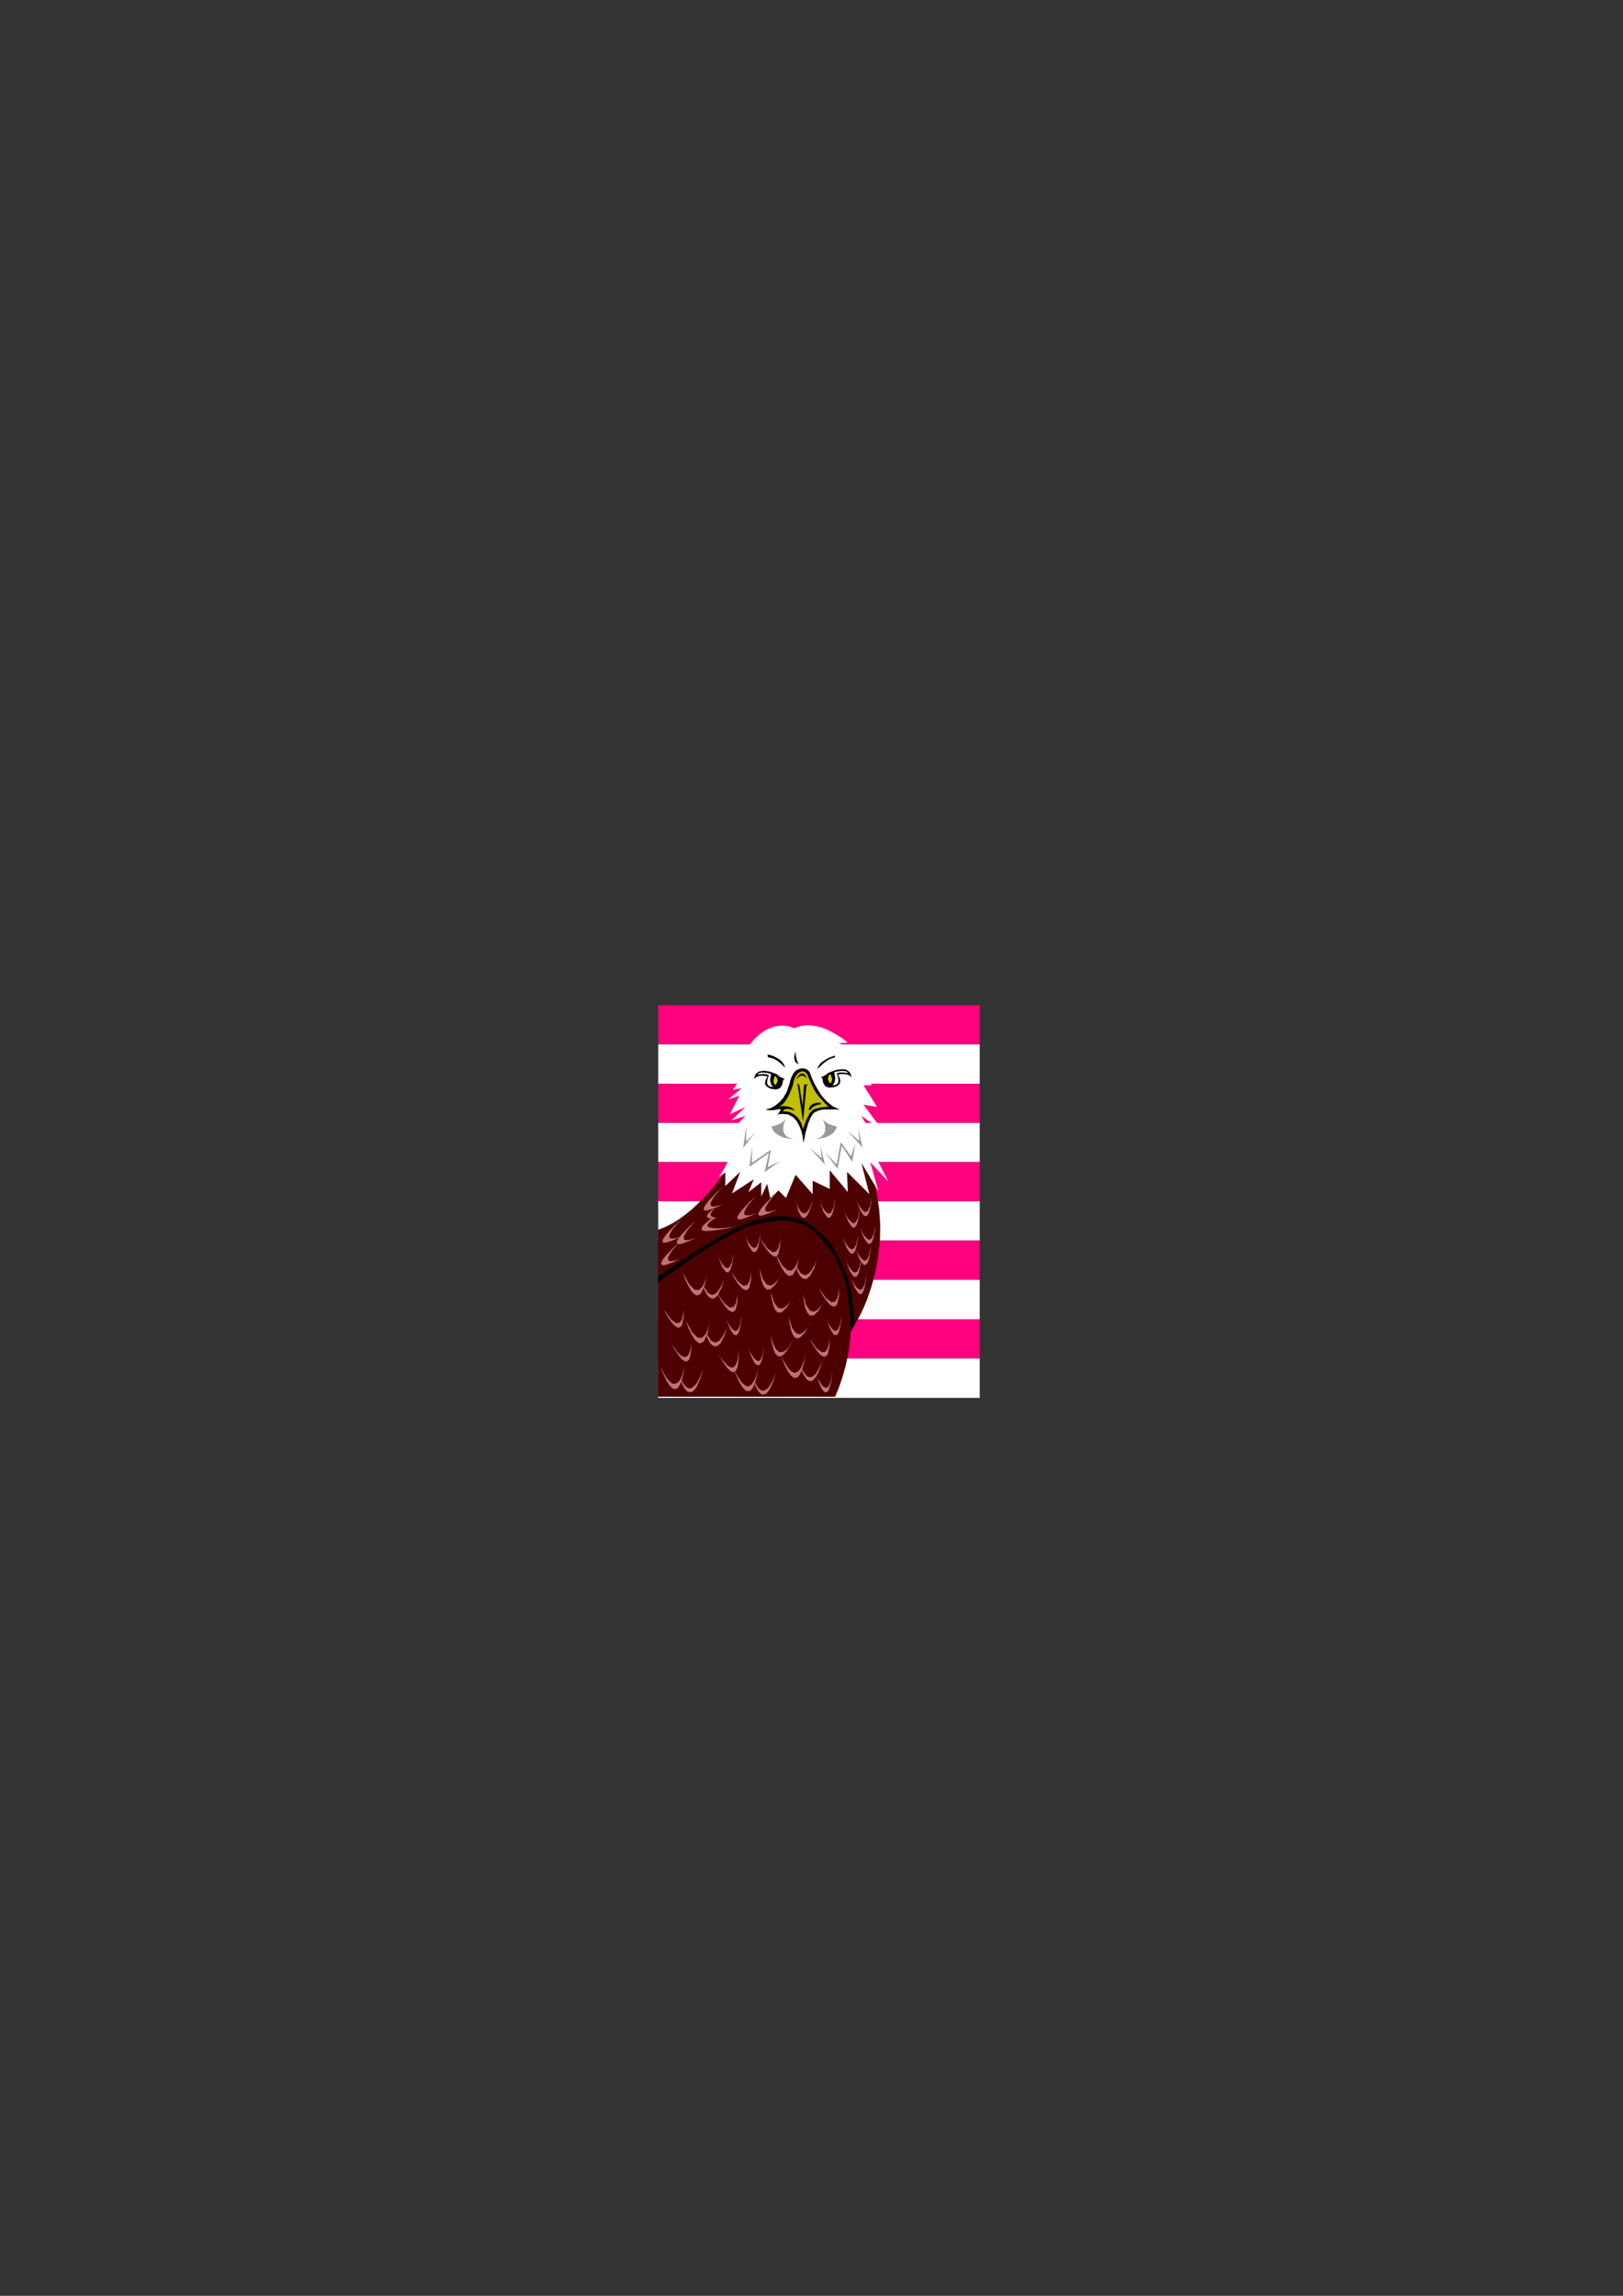 <?xml version="1.0" encoding="utf-8"?>
<!-- Created by UniConvertor 2.0rc4 (https://sk1project.net/) -->
<svg xmlns="http://www.w3.org/2000/svg" height="841.89pt" viewBox="0 0 595.276 841.89" width="595.276pt" version="1.1" xmlns:xlink="http://www.w3.org/1999/xlink" id="e241ef30-f606-11ea-9ad2-dcc15c148e23">

<rect x="0" y="0" width="595.276" height="841.89" fill="#333333" stroke="none"/>

<g>
	<path style="fill:#ff007f;" d="M 359.342,383.001 L 359.342,368.601 241.406,368.601 241.406,383.001 359.342,383.001 Z" />
	<path style="fill:#ffffff;" d="M 359.342,397.401 L 359.342,383.001 241.406,383.001 241.406,397.401 359.342,397.401 Z" />
	<path style="fill:#ff007f;" d="M 359.342,411.801 L 359.342,397.401 241.406,397.401 241.406,411.801 359.342,411.801 Z" />
	<path style="fill:#ffffff;" d="M 359.342,426.129 L 359.342,411.801 241.406,411.801 241.406,426.129 359.342,426.129 Z" />
	<path style="fill:#ff007f;" d="M 359.342,440.529 L 359.342,426.129 241.406,426.129 241.406,440.529 359.342,440.529 Z" />
	<path style="fill:#ffffff;" d="M 359.342,454.929 L 359.342,440.529 241.406,440.529 241.406,454.929 359.342,454.929 Z" />
	<path style="fill:#ff007f;" d="M 359.342,469.329 L 359.342,454.929 241.406,454.929 241.406,469.329 359.342,469.329 Z" />
	<path style="fill:#ffffff;" d="M 359.342,483.801 L 359.342,469.329 241.406,469.329 241.406,483.801 359.342,483.801 Z" />
	<path style="fill:#ff007f;" d="M 359.342,498.201 L 359.342,483.801 241.406,483.801 241.406,498.201 359.342,498.201 Z" />
	<path style="fill:#ffffff;" d="M 359.342,512.601 L 359.342,498.201 241.406,498.201 241.406,512.601 359.342,512.601 Z" />
	<path style="fill:#4c0000;" d="M 311.75,488.553 L 311.966,488.265 312.47,487.473 313.334,486.177 314.342,484.305 315.566,482.073 316.862,479.337 318.158,476.169 319.382,472.569 320.534,468.609 321.542,464.217 322.262,459.537 322.766,454.497 322.838,449.169 322.478,443.553 321.614,437.649 320.246,431.457 316.718,424.113 271.214,425.697 266.894,428.217 266.75,428.433 266.39,429.009 265.742,429.945 264.878,431.097 263.87,432.537 262.574,434.193 261.134,435.993 259.478,437.865 257.678,439.737 255.662,441.681 253.574,443.625 251.342,445.425 248.966,447.153 246.518,448.665 243.998,449.961 241.334,450.969 241.334,470.409 311.75,488.553 Z" />
	<path style="fill:#000000;" d="M 241.334,470.409 L 241.622,470.193 242.558,469.473 243.998,468.393 245.942,467.025 248.246,465.369 250.838,463.569 253.646,461.625 256.742,459.537 259.838,457.521 263.078,455.577 266.174,453.777 269.27,452.121 272.15,450.753 274.742,449.673 277.118,448.953 279.062,448.737 279.206,448.665 279.638,448.593 280.286,448.377 281.222,448.161 282.302,447.945 283.598,447.801 285.038,447.657 286.55,447.585 288.206,447.657 289.862,447.801 291.59,448.161 293.318,448.665 295.046,449.313 296.774,450.249 298.358,451.473 299.87,452.913 300.23,453.345 301.31,454.497 302.75,456.297 304.478,458.673 306.35,461.481 308.006,464.649 309.446,468.033 310.382,471.561 310.67,473.649 311.318,478.545 311.75,484.161 311.75,488.553 313.406,486.105 313.334,484.449 313.046,480.561 312.47,475.737 311.75,471.417 311.534,470.769 310.958,469.041 310.022,466.449 308.798,463.353 307.142,460.113 305.27,456.945 303.11,454.137 300.662,452.049 300.59,451.977 300.302,451.689 299.87,451.257 299.294,450.681 298.574,450.033 297.638,449.385 296.486,448.665 295.262,448.017 293.822,447.369 292.166,446.793 290.438,446.433 288.422,446.145 286.334,446.073 284.03,446.145 281.582,446.577 278.918,447.225 278.846,447.225 278.558,447.225 278.054,447.297 277.334,447.513 276.398,447.729 275.102,448.161 273.59,448.809 271.646,449.673 269.414,450.753 266.75,452.121 263.654,453.777 260.198,455.793 256.238,458.241 251.774,461.049 246.806,464.361 241.334,468.105 241.334,470.409 Z" />
	<path style="fill:#4c0000;" d="M 241.334,470.481 L 241.334,512.169 306.278,512.169 306.638,511.377 307.574,509.145 308.798,505.617 310.094,501.153 311.246,495.897 311.966,490.065 312.038,483.873 311.246,477.609 311.246,477.393 311.174,476.745 311.102,475.809 310.886,474.513 310.598,472.929 310.238,471.129 309.662,469.113 308.942,466.953 308.006,464.649 306.926,462.273 305.558,459.897 303.974,457.593 302.102,455.217 299.87,453.057 297.422,450.969 294.542,449.025 294.398,448.953 294.11,448.881 293.534,448.665 292.742,448.449 291.734,448.233 290.51,448.017 289.07,447.873 287.486,447.801 285.758,447.801 283.814,447.873 281.654,448.161 279.35,448.593 276.974,449.169 274.382,449.961 271.646,451.041 268.766,452.337 268.55,452.481 267.902,452.841 266.822,453.489 265.454,454.353 263.87,455.361 261.998,456.513 259.91,457.737 257.75,459.105 255.446,460.617 253.142,462.057 250.838,463.569 248.606,465.081 246.518,466.593 244.574,467.961 242.846,469.257 241.334,470.481 Z" />
	<path style="fill:#ffffff;" d="M 310.958,382.353 L 310.814,382.281 310.454,381.921 309.878,381.489 309.086,380.913 308.15,380.265 307.07,379.545 305.774,378.825 304.406,378.105 302.894,377.385 301.382,376.809 299.726,376.377 298.07,376.089 296.342,375.945 294.614,376.089 292.958,376.449 291.302,377.097 291.158,377.025 290.798,376.881 290.15,376.593 289.286,376.377 288.278,376.161 287.054,376.089 285.614,376.161 284.102,376.449 282.518,376.953 280.718,377.817 278.918,379.041 277.046,380.697 275.174,382.785 273.23,385.377 271.286,388.617 269.342,392.433 271.214,393.297 269.342,395.457 271.79,395.457 268.766,399.633 272.078,399.057 267.11,403.161 271.214,401.793 267.686,408.633 273.446,405.897 268.262,410.865 273.446,409.209 273.158,409.497 272.438,410.217 271.358,411.369 270.206,412.881 268.982,414.681 267.902,416.697 267.182,418.929 266.894,421.233 268.766,421.449 268.694,421.665 268.478,422.385 268.046,423.465 267.47,424.761 266.75,426.345 265.886,428.073 264.806,429.873 263.582,431.601 266.03,429.945 266.03,434.913 271.502,429.729 268.478,437.649 276.47,432.465 274.526,437.145 279.206,433.545 279.206,438.729 281.366,434.121 282.518,439.305 285.542,436.569 288.278,439.305 291.806,430.809 298.07,437.937 298.07,432.969 304.334,435.993 304.334,429.153 310.958,437.145 310.67,429.729 318.878,437.937 315.926,426.417 322.19,436.857 319.166,426.129 325.79,433.257 319.742,421.233 324.134,423.393 315.926,409.209 323.846,414.681 316.718,405.105 321.686,405.897 316.718,397.977 319.742,397.977 319.67,397.833 319.382,397.329 318.95,396.609 318.374,395.673 317.654,394.521 316.862,393.225 315.998,391.929 315.062,390.489 314.054,389.049 313.046,387.681 312.038,386.385 311.03,385.233 310.094,384.225 309.23,383.361 308.366,382.857 307.646,382.569 310.958,382.353 Z" />
	<path style="fill:#000000;" d="M 281.51,386.673 L 281.726,386.745 282.446,386.889 283.382,387.177 284.462,387.681 285.614,388.329 286.694,389.193 287.486,390.273 287.99,391.641 287.846,391.497 287.486,391.065 286.91,390.489 286.118,389.769 285.182,389.049 284.102,388.401 282.95,387.969 281.654,387.681 281.51,386.673 Z" />
	<path style="fill:#000000;" d="M 306.278,387.105 L 305.99,387.177 305.342,387.393 304.334,387.753 303.182,388.329 302.03,389.049 300.95,389.913 300.158,390.993 299.726,392.217 299.87,392.001 300.374,391.497 301.094,390.849 301.958,389.985 302.966,389.193 304.046,388.545 305.126,388.041 306.134,387.825 306.278,387.105 Z" />
	<path style="fill:#000000;" d="M 291.806,385.593 L 291.734,385.737 291.59,386.169 291.446,386.817 291.302,387.537 291.374,388.329 291.59,389.121 292.022,389.769 292.886,390.273 292.67,389.769 292.238,388.617 291.878,387.105 291.806,385.593 Z" />
	<path style="fill:#000000;" d="M 276.614,395.601 L 276.614,395.385 276.758,394.809 277.046,394.089 277.694,393.369 278.63,392.865 280.142,392.649 282.23,392.937 284.966,393.945 285.038,394.017 285.11,394.161 285.398,394.305 285.686,394.593 286.046,394.881 286.55,395.097 287.198,395.385 287.846,395.601 287.702,395.673 287.486,395.817 287.198,396.249 287.054,396.969 287.054,397.113 286.982,397.473 286.766,397.977 286.478,398.481 286.046,398.985 285.326,399.345 284.462,399.489 283.31,399.345 283.094,399.345 282.59,399.201 282.014,398.913 281.366,398.553 280.79,397.977 280.574,397.113 280.79,396.033 281.51,394.665 281.366,394.665 280.934,394.593 280.286,394.521 279.494,394.449 278.702,394.521 277.91,394.737 277.19,395.097 276.614,395.601 Z" />
	<path style="fill:#ffffff;" d="M 282.806,393.801 L 282.59,393.729 282.086,393.657 281.366,393.441 280.502,393.369 279.638,393.297 278.846,393.369 278.198,393.657 277.838,394.089 277.982,394.089 278.342,394.017 278.846,393.945 279.494,393.873 280.214,393.873 280.934,393.945 281.51,394.089 282.014,394.305 281.942,394.521 281.726,395.025 281.51,395.745 281.366,396.537 281.366,397.329 281.726,397.977 282.446,398.481 283.598,398.625 283.31,398.409 282.806,397.617 282.446,396.105 282.806,393.801 Z" />
	<path style="fill:#d8d800;" d="M 283.67,396.321 L 283.742,396.825 284.03,397.617 284.534,397.833 285.254,396.321 285.11,395.745 284.678,394.809 284.174,394.593 283.67,396.321 Z" />
	<path style="fill:#000000;" d="M 312.254,395.025 L 312.254,394.809 312.11,394.233 311.822,393.513 311.246,392.793 310.238,392.217 308.726,392.073 306.638,392.361 303.902,393.369 303.83,393.441 303.686,393.513 303.47,393.729 303.182,393.945 302.75,394.233 302.246,394.521 301.67,394.809 301.022,395.025 301.166,395.097 301.454,395.241 301.67,395.673 301.814,396.393 301.814,396.537 301.886,396.897 302.102,397.401 302.39,397.905 302.822,398.409 303.542,398.697 304.406,398.841 305.558,398.697 305.774,398.697 306.206,398.553 306.854,398.337 307.502,397.905 308.006,397.329 308.222,396.537 308.006,395.385 307.286,394.017 307.43,394.017 307.862,393.945 308.51,393.873 309.302,393.873 310.166,393.945 310.958,394.089 311.678,394.449 312.254,395.025 Z" />
	<path style="fill:#ffffff;" d="M 305.99,393.153 L 306.206,393.081 306.71,393.009 307.43,392.865 308.294,392.721 309.23,392.721 310.022,392.793 310.67,393.009 311.03,393.513 310.886,393.513 310.526,393.441 310.022,393.369 309.374,393.297 308.654,393.297 307.934,393.297 307.358,393.441 306.854,393.729 306.926,393.945 307.142,394.449 307.358,395.169 307.502,395.961 307.502,396.753 307.142,397.401 306.422,397.905 305.27,398.049 305.558,397.833 306.062,396.969 306.35,395.529 305.99,393.153 Z" />
	<path style="fill:#d8d800;" d="M 305.198,395.673 L 305.126,396.177 304.838,397.041 304.334,397.185 303.614,395.673 303.758,395.097 304.118,394.161 304.622,393.945 305.198,395.673 Z" />
	<path style="fill:#000000;" d="M 280.862,406.833 L 281.15,406.761 281.942,406.617 283.022,406.185 284.39,405.393 285.902,404.169 287.342,402.513 288.638,400.209 289.646,397.185 289.718,396.969 289.79,396.393 290.078,395.601 290.438,394.665 290.942,393.729 291.59,392.865 292.526,392.217 293.606,391.857 293.678,391.857 293.966,391.785 294.326,391.785 294.83,391.785 295.406,391.929 295.982,392.217 296.558,392.649 297.062,393.369 297.206,393.873 297.71,395.169 298.574,397.113 299.798,399.345 301.31,401.721 303.182,403.881 305.486,405.753 308.078,406.905 307.718,406.905 306.854,406.833 305.63,406.833 304.118,406.833 302.606,406.833 301.238,406.977 300.158,407.265 299.51,407.625 299.366,407.625 299.078,407.697 298.574,408.057 297.926,408.777 297.134,410.145 296.342,412.233 295.478,415.257 294.686,419.289 294.686,418.929 294.542,417.849 294.326,416.409 293.894,414.681 293.174,412.809 292.238,411.153 290.942,409.713 289.286,408.777 289.142,408.705 288.71,408.633 288.062,408.561 287.27,408.489 286.478,408.489 285.686,408.561 285.038,408.849 284.606,409.353 284.894,409.065 285.542,408.273 286.118,407.409 286.406,406.617 286.19,406.689 285.686,406.761 284.966,406.905 284.03,407.049 283.094,407.121 282.158,407.121 281.438,407.049 280.862,406.833 Z" />
	<path style="fill:#bfbf00;" d="M 290.87,397.689 L 290.798,397.977 290.51,398.841 290.006,400.065 289.43,401.433 288.638,402.873 287.774,404.169 286.766,405.177 285.686,405.681 285.902,405.681 286.478,405.609 287.27,405.609 288.206,405.681 289.214,405.825 290.15,406.113 290.942,406.617 291.446,407.337 291.374,407.265 291.086,407.193 290.654,406.977 290.15,406.833 289.502,406.689 288.854,406.617 288.206,406.689 287.486,406.905 287.198,407.553 287.486,407.553 288.134,407.553 289.142,407.697 290.294,408.129 291.518,408.849 292.742,410.001 293.822,411.729 294.542,414.033 294.614,413.745 294.902,412.953 295.262,411.873 295.766,410.577 296.414,409.281 297.062,408.129 297.854,407.265 298.646,406.761 298.79,406.689 299.222,406.617 299.798,406.401 300.59,406.257 301.382,406.041 302.318,405.969 303.182,405.897 303.974,405.969 303.83,405.825 303.398,405.393 302.75,404.745 301.958,403.881 301.094,402.945 300.158,401.865 299.366,400.785 298.646,399.633 298.43,399.201 297.926,398.193 297.278,396.753 296.63,395.241 296.486,394.881 296.126,394.017 295.478,393.225 294.542,392.865 294.398,392.865 294.038,392.865 293.606,393.009 292.958,393.369 292.382,393.945 291.734,394.809 291.23,396.033 290.87,397.689 Z" />
	<path style="fill:#000000;" d="M 291.806,396.105 L 291.95,395.889 292.238,395.313 292.742,394.665 293.318,394.017 293.966,393.657 294.758,393.729 295.478,394.377 296.126,395.889 296.054,395.745 295.838,395.385 295.478,395.025 294.974,394.665 294.398,394.449 293.606,394.521 292.742,395.097 291.806,396.105 Z" />
	<path style="fill:#000000;" d="M 292.454,397.185 L 294.542,411.297 295.766,398.193 296.414,397.689 294.902,397.689 294.398,405.537 293.174,397.905 292.454,397.185 Z" />
	<path style="fill:#000000;" d="M 300.446,404.313 L 300.302,404.313 299.942,404.313 299.366,404.457 298.79,404.601 298.142,404.817 297.566,405.249 297.062,405.753 296.774,406.473 296.702,406.689 296.702,406.977 296.918,407.121 297.638,406.689 297.638,406.617 297.71,406.473 297.854,406.257 298.07,406.041 298.43,405.753 298.862,405.537 299.51,405.249 300.302,405.105 300.59,405.033 301.094,404.889 301.238,404.673 300.446,404.313 Z" />
	<path style="fill:#999999;" d="M 288.278,410.001 L 288.278,410.073 288.134,410.361 287.846,410.721 287.414,411.225 286.766,411.729 285.83,412.233 284.606,412.665 283.022,413.097 283.022,413.313 283.238,413.817 283.598,414.609 284.318,415.401 285.398,416.265 287.054,417.057 289.358,417.561 292.31,417.777 291.95,417.777 291.158,417.705 290.006,417.417 288.782,416.913 287.846,415.977 287.27,414.609 287.342,412.665 288.278,410.001 Z" />
	<path style="fill:#999999;" d="M 301.67,410.001 L 301.67,410.073 301.814,410.361 302.102,410.721 302.534,411.225 303.182,411.729 304.118,412.233 305.342,412.665 306.854,413.097 306.854,413.313 306.71,413.817 306.278,414.609 305.63,415.401 304.478,416.265 302.894,417.057 300.59,417.561 297.638,417.777 297.998,417.777 298.79,417.705 299.942,417.417 301.094,416.913 302.102,415.977 302.678,414.609 302.606,412.665 301.67,410.001 Z" />
	<path style="fill:#999999;" d="M 275.894,420.153 L 274.886,427.857 282.014,422.817 280.43,429.801 286.262,425.697 281.582,428.001 282.734,421.665 275.75,426.417 275.894,420.153 Z" />
	<path style="fill:#999999;" d="M 296.99,420.945 L 302.534,427.065 300.95,420.081 301.382,424.689 296.99,420.945 Z" />
	<path style="fill:#999999;" d="M 310.742,414.609 L 316.358,420.801 314.774,413.817 315.206,418.425 310.742,414.609 Z" />
	<path style="fill:#999999;" d="M 302.462,422.385 L 307.214,428.577 308.726,420.081 312.542,426.057 313.766,419.145 312.11,423.969 308.366,418.785 306.854,426.993 302.462,422.385 Z" />
	<path style="fill:#999999;" d="M 273.734,412.737 L 272.582,420.945 276.974,415.329 273.662,418.641 273.734,412.737 Z" />
	<path style="fill:#bf7272;" d="M 263.15,474.441 L 263.51,475.161 264.446,476.817 265.742,478.761 267.182,480.417 268.622,481.209 269.774,480.417 270.494,477.393 270.566,471.561 270.566,472.209 270.566,473.865 270.35,475.881 269.918,477.897 269.054,479.265 267.686,479.481 265.814,478.041 263.15,474.441 Z" />
	<path style="fill:#bf7272;" d="M 251.486,484.161 L 251.774,484.953 252.494,486.969 253.646,489.345 255.014,491.505 256.526,492.657 258.038,492.081 259.478,489.129 260.702,483.081 260.558,483.729 260.198,485.457 259.622,487.473 258.686,489.417 257.39,490.641 255.806,490.497 253.862,488.553 251.486,484.161 Z" />
	<path style="fill:#bf7272;" d="M 259.19,489.921 L 259.334,490.353 259.838,491.433 260.63,492.729 261.638,493.593 262.862,493.737 264.23,492.657 265.67,489.921 267.254,484.953 267.11,485.529 266.606,486.897 265.814,488.625 264.806,490.425 263.654,491.793 262.286,492.369 260.846,491.649 259.334,489.345 259.19,489.921 Z" />
	<path style="fill:#bf7272;" d="M 282.734,473.721 L 282.806,474.441 283.022,476.097 283.454,478.185 284.174,480.129 285.254,481.353 286.694,481.281 288.638,479.409 291.014,475.089 290.798,475.593 290.15,476.745 289.142,478.113 287.99,479.337 286.622,479.913 285.254,479.481 283.886,477.537 282.734,473.721 Z" />
	<path style="fill:#bf7272;" d="M 255.086,447.657 L 254.942,447.801 254.438,448.233 253.718,448.953 252.854,449.745 251.918,450.681 250.91,451.761 249.974,452.769 249.182,453.777 248.606,454.641 248.246,455.433 248.246,455.937 248.678,456.225 249.542,456.225 250.982,455.793 252.998,455.001 255.734,453.705 255.302,453.921 254.15,454.281 252.782,454.713 251.558,454.785 250.766,454.425 250.838,453.273 252.134,451.113 255.086,447.657 Z" />
	<path style="fill:#bf7272;" d="M 262.358,442.977 L 262.142,443.121 261.494,443.553 260.702,444.129 259.982,444.777 259.406,445.497 259.262,446.145 259.766,446.649 260.99,446.865 260.63,447.081 259.766,447.729 258.686,448.665 257.75,449.601 257.318,450.537 257.534,451.185 258.902,451.473 261.638,451.257 261.782,451.257 262.286,451.185 263.006,451.041 264.014,450.897 265.238,450.681 266.606,450.465 268.118,450.105 269.774,449.745 269.558,449.745 269.054,449.889 268.262,449.961 267.182,450.105 266.03,450.249 264.806,450.321 263.582,450.393 262.358,450.393 261.278,450.321 260.414,450.177 259.766,449.961 259.478,449.529 259.55,449.025 260.054,448.377 261.062,447.513 262.718,446.433 262.502,446.433 262.07,446.433 261.494,446.361 260.99,446.073 260.63,445.713 260.63,445.065 261.206,444.201 262.358,442.977 Z" />
	<path style="fill:#bf7272;" d="M 306.278,439.305 L 306.206,439.953 306.062,441.609 305.702,443.625 305.198,445.497 304.406,446.577 303.398,446.433 302.03,444.417 300.374,440.025 300.59,440.529 301.094,441.681 301.886,443.049 302.822,444.345 303.83,444.993 304.766,444.705 305.63,442.905 306.278,439.305 Z" />
	<path style="fill:#bf7272;" d="M 298.214,440.097 L 298.07,440.673 297.638,442.185 296.918,443.985 296.126,445.641 295.118,446.649 294.038,446.361 292.886,444.345 291.806,440.097 291.95,440.529 292.31,441.681 292.886,442.977 293.678,444.201 294.614,444.921 295.694,444.777 296.918,443.265 298.214,440.097 Z" />
	<path style="fill:#bf7272;" d="M 249.326,455.361 L 249.182,455.505 248.678,455.937 247.958,456.657 247.094,457.449 246.158,458.385 245.15,459.465 244.214,460.473 243.422,461.481 242.846,462.345 242.486,463.137 242.486,463.641 242.918,463.929 243.782,463.929 245.222,463.497 247.238,462.705 249.974,461.409 249.542,461.625 248.39,461.985 247.022,462.345 245.798,462.489 245.006,462.057 245.078,460.905 246.374,458.745 249.326,455.361 Z" />
	<path style="fill:#bf7272;" d="M 277.262,438.585 L 277.118,438.729 276.614,439.161 275.894,439.881 275.03,440.673 274.094,441.681 273.086,442.689 272.15,443.697 271.358,444.705 270.782,445.641 270.422,446.361 270.422,446.865 270.854,447.153 271.718,447.153 273.158,446.721 275.246,445.929 277.982,444.633 277.55,444.849 276.398,445.209 275.03,445.641 273.734,445.713 272.942,445.353 273.014,444.201 274.31,442.041 277.262,438.585 Z" />
	<path style="fill:#bf7272;" d="M 314.774,452.481 L 314.702,453.129 314.558,454.785 314.198,456.801 313.694,458.601 312.902,459.753 311.894,459.609 310.526,457.593 308.87,453.129 309.086,453.633 309.59,454.785 310.382,456.225 311.318,457.449 312.326,458.169 313.262,457.809 314.126,456.081 314.774,452.481 Z" />
	<path style="fill:#bf7272;" d="M 319.454,456.585 L 319.382,457.233 319.238,458.889 318.878,460.905 318.374,462.777 317.582,463.857 316.574,463.713 315.206,461.697 313.55,457.305 313.766,457.809 314.27,458.961 315.062,460.329 315.998,461.625 317.006,462.273 317.942,461.985 318.806,460.185 319.454,456.585 Z" />
	<path style="fill:#bf7272;" d="M 315.926,460.977 L 315.854,461.625 315.71,463.281 315.35,465.297 314.846,467.169 314.054,468.249 313.046,468.105 311.678,466.089 310.022,461.697 310.238,462.201 310.742,463.353 311.534,464.721 312.47,466.017 313.406,466.665 314.414,466.377 315.278,464.577 315.926,460.977 Z" />
	<path style="fill:#bf7272;" d="M 319.742,438.729 L 319.67,439.377 319.526,441.033 319.166,443.049 318.662,444.921 317.87,446.001 316.862,445.857 315.494,443.841 313.838,439.449 314.054,439.953 314.558,441.105 315.35,442.545 316.286,443.769 317.294,444.489 318.23,444.129 319.094,442.329 319.742,438.729 Z" />
	<path style="fill:#bf7272;" d="M 315.35,442.905 L 315.278,443.553 315.134,445.209 314.774,447.225 314.27,449.025 313.478,450.177 312.47,449.961 311.102,447.945 309.446,443.553 309.662,444.057 310.166,445.209 310.958,446.649 311.894,447.873 312.902,448.593 313.838,448.233 314.702,446.505 315.35,442.905 Z" />
	<path style="fill:#bf7272;" d="M 284.966,437.217 L 284.822,437.361 284.318,437.793 283.598,438.513 282.734,439.305 281.798,440.313 280.79,441.321 279.854,442.329 279.062,443.337 278.486,444.273 278.126,444.993 278.126,445.497 278.558,445.785 279.422,445.785 280.862,445.353 282.878,444.561 285.614,443.265 285.182,443.481 284.03,443.841 282.662,444.273 281.438,444.345 280.646,443.985 280.718,442.833 282.014,440.673 284.966,437.217 Z" />
	<path style="fill:#bf7272;" d="M 247.31,507.489 L 246.806,507.417 246.23,507.129 245.654,506.625 245.078,505.977 244.358,505.113 243.71,503.961 242.99,502.521 242.198,500.865 242.342,501.225 242.63,502.089 243.134,503.385 243.782,504.897 244.502,506.409 245.366,507.777 246.302,508.857 247.238,509.361 247.814,509.361 248.39,509.145 248.894,508.569 249.47,507.633 249.974,506.337 250.478,504.609 250.91,502.449 251.342,499.785 251.27,500.145 251.126,501.009 250.838,502.233 250.406,503.673 249.902,505.113 249.182,506.337 248.318,507.201 247.31,507.489 Z" />
	<path style="fill:#bf7272;" d="M 249.83,506.625 L 249.902,506.841 250.118,507.345 250.406,507.993 250.838,508.785 251.414,509.577 251.99,510.153 252.71,510.513 253.502,510.513 254.006,510.297 254.51,509.865 255.086,509.217 255.662,508.281 256.166,507.129 256.814,505.689 257.39,503.889 257.966,501.729 257.894,502.017 257.606,502.737 257.246,503.745 256.742,504.969 256.094,506.193 255.374,507.417 254.51,508.353 253.646,509.001 253.214,509.145 252.782,509.145 252.35,509.001 251.918,508.713 251.414,508.353 250.91,507.777 250.478,507.057 249.974,506.121 249.83,506.625 Z" />
	<path style="fill:#bf7272;" d="M 251.126,497.625 L 250.694,497.553 250.19,497.337 249.614,496.977 249.038,496.401 248.39,495.753 247.742,494.817 246.95,493.809 246.158,492.513 246.302,492.801 246.734,493.665 247.382,494.817 248.246,496.113 249.182,497.409 250.118,498.489 251.054,499.137 251.918,499.281 252.71,498.633 253.286,496.905 253.574,493.953 253.574,489.633 253.574,489.993 253.574,490.929 253.574,492.225 253.43,493.737 253.142,495.177 252.71,496.473 252.062,497.337 251.126,497.625 Z" />
	<path style="fill:#bf7272;" d="M 243.422,480.201 L 243.782,480.921 244.718,482.577 246.014,484.521 247.454,486.177 248.894,486.969 250.046,486.177 250.766,483.153 250.838,477.321 250.838,477.969 250.838,479.625 250.622,481.641 250.19,483.657 249.326,485.025 247.958,485.241 246.086,483.801 243.422,480.201 Z" />
	<path style="fill:#bf7272;" d="M 285.974,495.825 L 285.542,495.609 285.11,495.249 284.678,494.817 284.246,494.097 283.886,493.305 283.454,492.297 283.094,491.073 282.734,489.633 282.734,489.993 282.878,490.857 283.022,492.081 283.382,493.521 283.742,494.961 284.318,496.257 285.038,497.121 285.902,497.409 286.406,497.337 286.91,497.049 287.486,496.617 288.062,495.969 288.71,495.105 289.43,494.025 290.222,492.657 291.014,491.001 290.87,491.217 290.582,491.865 290.078,492.729 289.43,493.737 288.71,494.673 287.846,495.393 286.91,495.825 285.974,495.825 Z" />
	<path style="fill:#bf7272;" d="M 292.022,503.313 L 291.446,503.385 290.87,503.241 290.222,502.881 289.574,502.233 288.854,501.369 288.062,500.145 287.198,498.633 286.334,496.761 286.478,497.193 286.838,498.201 287.414,499.713 288.134,501.369 289.07,502.953 290.006,504.321 291.014,505.185 292.094,505.257 292.598,504.969 293.03,504.465 293.534,503.745 293.966,502.737 294.398,501.441 294.83,499.857 295.19,497.985 295.55,495.681 295.478,495.969 295.334,496.761 295.118,497.913 294.758,499.209 294.254,500.577 293.606,501.801 292.886,502.809 292.022,503.313 Z" />
	<path style="fill:#bf7272;" d="M 294.038,502.521 L 294.11,502.665 294.254,503.169 294.542,503.817 294.974,504.537 295.478,505.257 295.982,505.905 296.63,506.337 297.35,506.481 297.854,506.337 298.358,505.977 298.934,505.329 299.51,504.465 300.158,503.313 300.734,501.801 301.382,499.929 302.03,497.625 301.958,497.913 301.67,498.777 301.238,500.001 300.59,501.297 299.87,502.665 299.078,503.889 298.142,504.753 297.134,505.041 296.774,504.969 296.414,504.897 296.054,504.681 295.694,504.321 295.334,503.889 294.902,503.385 294.542,502.737 294.182,502.017 294.038,502.521 Z" />
	<path style="fill:#bf7272;" d="M 296.918,490.857 L 297.278,491.577 298.214,493.233 299.51,495.177 300.95,496.905 302.318,497.625 303.542,496.833 304.19,493.809 304.262,487.977 304.262,488.625 304.262,490.281 304.046,492.297 303.614,494.313 302.75,495.681 301.454,495.897 299.51,494.457 296.918,490.857 Z" />
	<path style="fill:#bf7272;" d="M 289.358,483.081 L 289.43,483.729 289.646,485.457 290.078,487.545 290.798,489.489 291.806,490.713 293.246,490.641 295.19,488.769 297.566,484.449 297.35,484.953 296.702,486.105 295.694,487.473 294.542,488.697 293.246,489.273 291.878,488.841 290.51,486.897 289.358,483.081 Z" />
	<path style="fill:#bf7272;" d="M 278.774,454.137 L 279.134,454.857 280.07,456.513 281.366,458.457 282.806,460.113 284.246,460.905 285.398,460.113 286.118,457.089 286.19,451.257 286.19,451.905 286.19,453.561 285.974,455.577 285.542,457.593 284.678,458.961 283.382,459.177 281.438,457.737 278.774,454.137 Z" />
	<path style="fill:#bf7272;" d="M 284.39,459.465 L 284.678,460.257 285.398,462.273 286.55,464.649 287.918,466.809 289.43,467.961 290.942,467.385 292.382,464.433 293.606,458.385 293.462,459.033 293.174,460.761 292.526,462.777 291.59,464.721 290.366,465.945 288.782,465.801 286.766,463.857 284.39,459.465 Z" />
	<path style="fill:#bf7272;" d="M 292.094,465.225 L 292.238,465.657 292.742,466.737 293.534,468.033 294.542,468.897 295.694,469.041 297.062,467.961 298.574,465.225 300.086,460.257 299.942,460.833 299.438,462.201 298.718,463.929 297.71,465.729 296.558,467.097 295.19,467.673 293.75,466.953 292.238,464.649 292.094,465.225 Z" />
	<path style="fill:#bf7272;" d="M 268.118,466.449 L 268.478,467.169 269.414,468.825 270.71,470.769 272.15,472.425 273.59,473.217 274.742,472.425 275.462,469.401 275.534,463.569 275.534,464.217 275.534,465.873 275.318,467.889 274.886,469.905 274.022,471.273 272.654,471.489 270.782,470.049 268.118,466.449 Z" />
	<path style="fill:#bf7272;" d="M 278.63,465.225 L 278.702,465.945 278.918,467.601 279.35,469.689 280.07,471.633 281.15,472.857 282.59,472.785 284.534,470.913 286.91,466.593 286.694,467.097 286.046,468.249 285.038,469.617 283.886,470.841 282.518,471.417 281.15,470.985 279.782,469.041 278.63,465.225 Z" />
	<path style="fill:#bf7272;" d="M 250.406,466.593 L 250.694,467.385 251.414,469.401 252.566,471.777 253.934,473.937 255.446,475.089 256.958,474.513 258.398,471.561 259.622,465.513 259.478,466.161 259.118,467.889 258.542,469.905 257.606,471.849 256.31,473.073 254.726,472.929 252.782,470.985 250.406,466.593 Z" />
	<path style="fill:#bf7272;" d="M 258.11,472.353 L 258.254,472.785 258.758,473.865 259.55,475.161 260.558,476.025 261.782,476.241 263.15,475.161 264.59,472.353 266.174,467.457 266.03,468.033 265.526,469.401 264.734,471.129 263.726,472.929 262.574,474.297 261.206,474.873 259.694,474.153 258.182,471.849 258.11,472.353 Z" />
	<path style="fill:#bf7272;" d="M 268.838,501.441 L 268.406,501.513 267.902,501.369 267.326,501.081 266.678,500.577 266.03,499.929 265.238,498.993 264.374,497.841 263.438,496.401 263.582,496.689 263.942,497.337 264.518,498.345 265.166,499.497 265.958,500.649 266.822,501.729 267.686,502.593 268.55,503.097 269.126,503.169 269.63,502.881 270.062,502.377 270.422,501.513 270.71,500.217 270.854,498.417 270.926,496.185 270.854,493.449 270.854,493.737 270.854,494.601 270.854,495.825 270.71,497.193 270.494,498.633 270.134,499.929 269.558,500.937 268.838,501.441 Z" />
	<path style="fill:#bf7272;" d="M 274.742,508.281 L 274.238,508.353 273.59,508.209 273.014,507.777 272.294,507.201 271.574,506.337 270.782,505.113 269.918,503.601 269.054,501.729 269.198,502.161 269.558,503.169 270.134,504.609 270.854,506.265 271.79,507.921 272.726,509.217 273.734,510.081 274.814,510.153 275.318,509.865 275.75,509.433 276.254,508.713 276.686,507.705 277.118,506.409 277.55,504.825 277.91,502.953 278.27,500.649 278.198,500.937 278.054,501.729 277.838,502.881 277.478,504.177 276.974,505.545 276.326,506.769 275.606,507.777 274.742,508.281 Z" />
	<path style="fill:#bf7272;" d="M 276.758,507.489 L 276.83,507.633 276.974,508.065 277.262,508.641 277.622,509.289 278.054,510.009 278.558,510.657 279.134,511.161 279.782,511.377 280.286,511.377 280.862,511.089 281.51,510.585 282.086,509.721 282.734,508.569 283.454,506.985 284.102,504.969 284.822,502.521 284.75,502.809 284.462,503.529 284.102,504.609 283.598,505.833 282.95,507.129 282.158,508.353 281.366,509.289 280.43,509.865 279.998,509.937 279.566,509.937 279.134,509.793 278.702,509.505 278.27,509.145 277.838,508.569 277.334,507.849 276.902,506.913 276.758,507.489 Z" />
	<path style="fill:#bf7272;" d="M 300.374,472.497 L 300.734,473.217 301.67,474.873 302.966,476.817 304.406,478.473 305.846,479.265 306.998,478.473 307.718,475.449 307.79,469.617 307.79,470.265 307.79,471.921 307.574,473.937 307.142,475.953 306.278,477.321 304.982,477.537 303.038,476.097 300.374,472.497 Z" />
	<path style="fill:#bf7272;" d="M 294.542,474.801 L 294.614,475.521 294.83,477.177 295.262,479.265 295.982,481.209 297.062,482.433 298.502,482.361 300.374,480.489 302.75,476.169 302.534,476.673 301.886,477.825 300.878,479.193 299.726,480.417 298.43,480.993 297.062,480.561 295.694,478.617 294.542,474.801 Z" />
	<path style="fill:#bf7272;" d="M 249.83,447.153 L 249.686,447.297 249.182,447.729 248.462,448.449 247.598,449.241 246.662,450.177 245.654,451.257 244.718,452.265 243.926,453.273 243.35,454.137 242.99,454.857 242.99,455.433 243.422,455.721 244.286,455.649 245.726,455.217 247.814,454.425 250.55,453.129 250.118,453.345 248.966,453.705 247.598,454.137 246.302,454.209 245.51,453.849 245.582,452.697 246.878,450.537 249.83,447.153 Z" />
	<path style="fill:#bf7272;" d="M 264.95,435.345 L 264.806,435.489 264.302,435.921 263.582,436.641 262.718,437.433 261.782,438.369 260.774,439.449 259.838,440.457 259.046,441.465 258.47,442.329 258.11,443.121 258.11,443.625 258.542,443.913 259.406,443.913 260.846,443.481 262.862,442.689 265.598,441.393 265.166,441.609 264.014,441.969 262.646,442.329 261.422,442.473 260.63,442.041 260.702,440.889 261.998,438.729 264.95,435.345 Z" />
	<path style="fill:#bf7272;" d="M 317.798,467.313 L 317.726,467.961 317.582,469.617 317.222,471.633 316.718,473.433 315.926,474.585 314.918,474.369 313.55,472.353 311.894,467.961 312.11,468.465 312.614,469.617 313.406,471.057 314.342,472.281 315.35,473.001 316.286,472.641 317.15,470.913 317.798,467.313 Z" />
	<path style="fill:#bf7272;" d="M 321.11,448.881 L 321.038,449.529 320.894,451.185 320.534,453.201 320.03,455.073 319.238,456.153 318.23,456.009 316.862,453.993 315.206,449.601 315.422,450.105 315.926,451.257 316.718,452.697 317.654,453.921 318.662,454.641 319.598,454.281 320.462,452.481 321.11,448.881 Z" />
	<path style="fill:#bf7272;" d="M 269.054,459.321 L 268.982,459.969 268.838,461.625 268.478,463.641 267.974,465.513 267.182,466.593 266.174,466.449 264.806,464.433 263.15,460.041 263.366,460.545 263.87,461.697 264.662,463.137 265.598,464.361 266.606,465.081 267.542,464.721 268.406,462.921 269.054,459.321 Z" />
	<path style="fill:#bf7272;" d="M 277.982,499.065 L 278.342,499.065 278.702,498.849 278.99,498.489 279.278,497.913 279.566,497.193 279.854,496.185 280.07,494.889 280.286,493.377 280.286,493.737 280.142,494.745 279.998,496.113 279.71,497.625 279.35,499.065 278.846,500.145 278.198,500.721 277.406,500.433 277.118,500.145 276.758,499.713 276.398,499.137 276.038,498.417 275.678,497.625 275.246,496.545 274.814,495.393 274.382,494.025 274.454,494.241 274.67,494.817 275.03,495.609 275.534,496.473 276.11,497.409 276.686,498.201 277.334,498.777 277.982,499.065 Z" />
	<path style="fill:#bf7272;" d="M 272.078,482.361 L 272.006,483.009 271.862,484.665 271.502,486.681 270.998,488.553 270.206,489.633 269.198,489.489 267.83,487.473 266.174,483.081 266.39,483.585 266.894,484.737 267.686,486.177 268.622,487.401 269.63,488.121 270.566,487.761 271.43,485.961 272.078,482.361 Z" />
	<path style="fill:#bf7272;" d="M 308.726,482.361 L 308.654,483.009 308.51,484.665 308.15,486.681 307.646,488.553 306.926,489.633 305.846,489.489 304.55,487.473 302.894,483.081 303.11,483.585 303.614,484.737 304.406,486.177 305.27,487.401 306.278,488.121 307.214,487.761 308.078,485.961 308.726,482.361 Z" />
	<path style="fill:#bf7272;" d="M 302.894,508.929 L 303.254,508.857 303.614,508.713 303.902,508.353 304.19,507.777 304.478,506.985 304.766,505.977 304.982,504.753 305.198,503.241 305.198,503.601 305.126,504.393 304.982,505.617 304.766,506.985 304.406,508.353 304.046,509.577 303.47,510.369 302.822,510.585 302.462,510.513 302.102,510.225 301.742,509.721 301.31,509.073 300.878,508.137 300.374,506.985 299.87,505.545 299.294,503.889 299.366,504.105 299.582,504.681 299.942,505.473 300.446,506.337 301.022,507.273 301.598,508.065 302.246,508.641 302.894,508.929 Z" />
	<path style="fill:#bf7272;" d="M 278.918,451.905 L 278.846,452.553 278.702,454.209 278.342,456.225 277.838,458.097 277.046,459.177 276.038,459.033 274.67,457.017 273.014,452.625 273.23,453.129 273.734,454.281 274.526,455.721 275.462,456.945 276.47,457.665 277.406,457.305 278.27,455.505 278.918,451.905 Z" />
</g>
</svg>